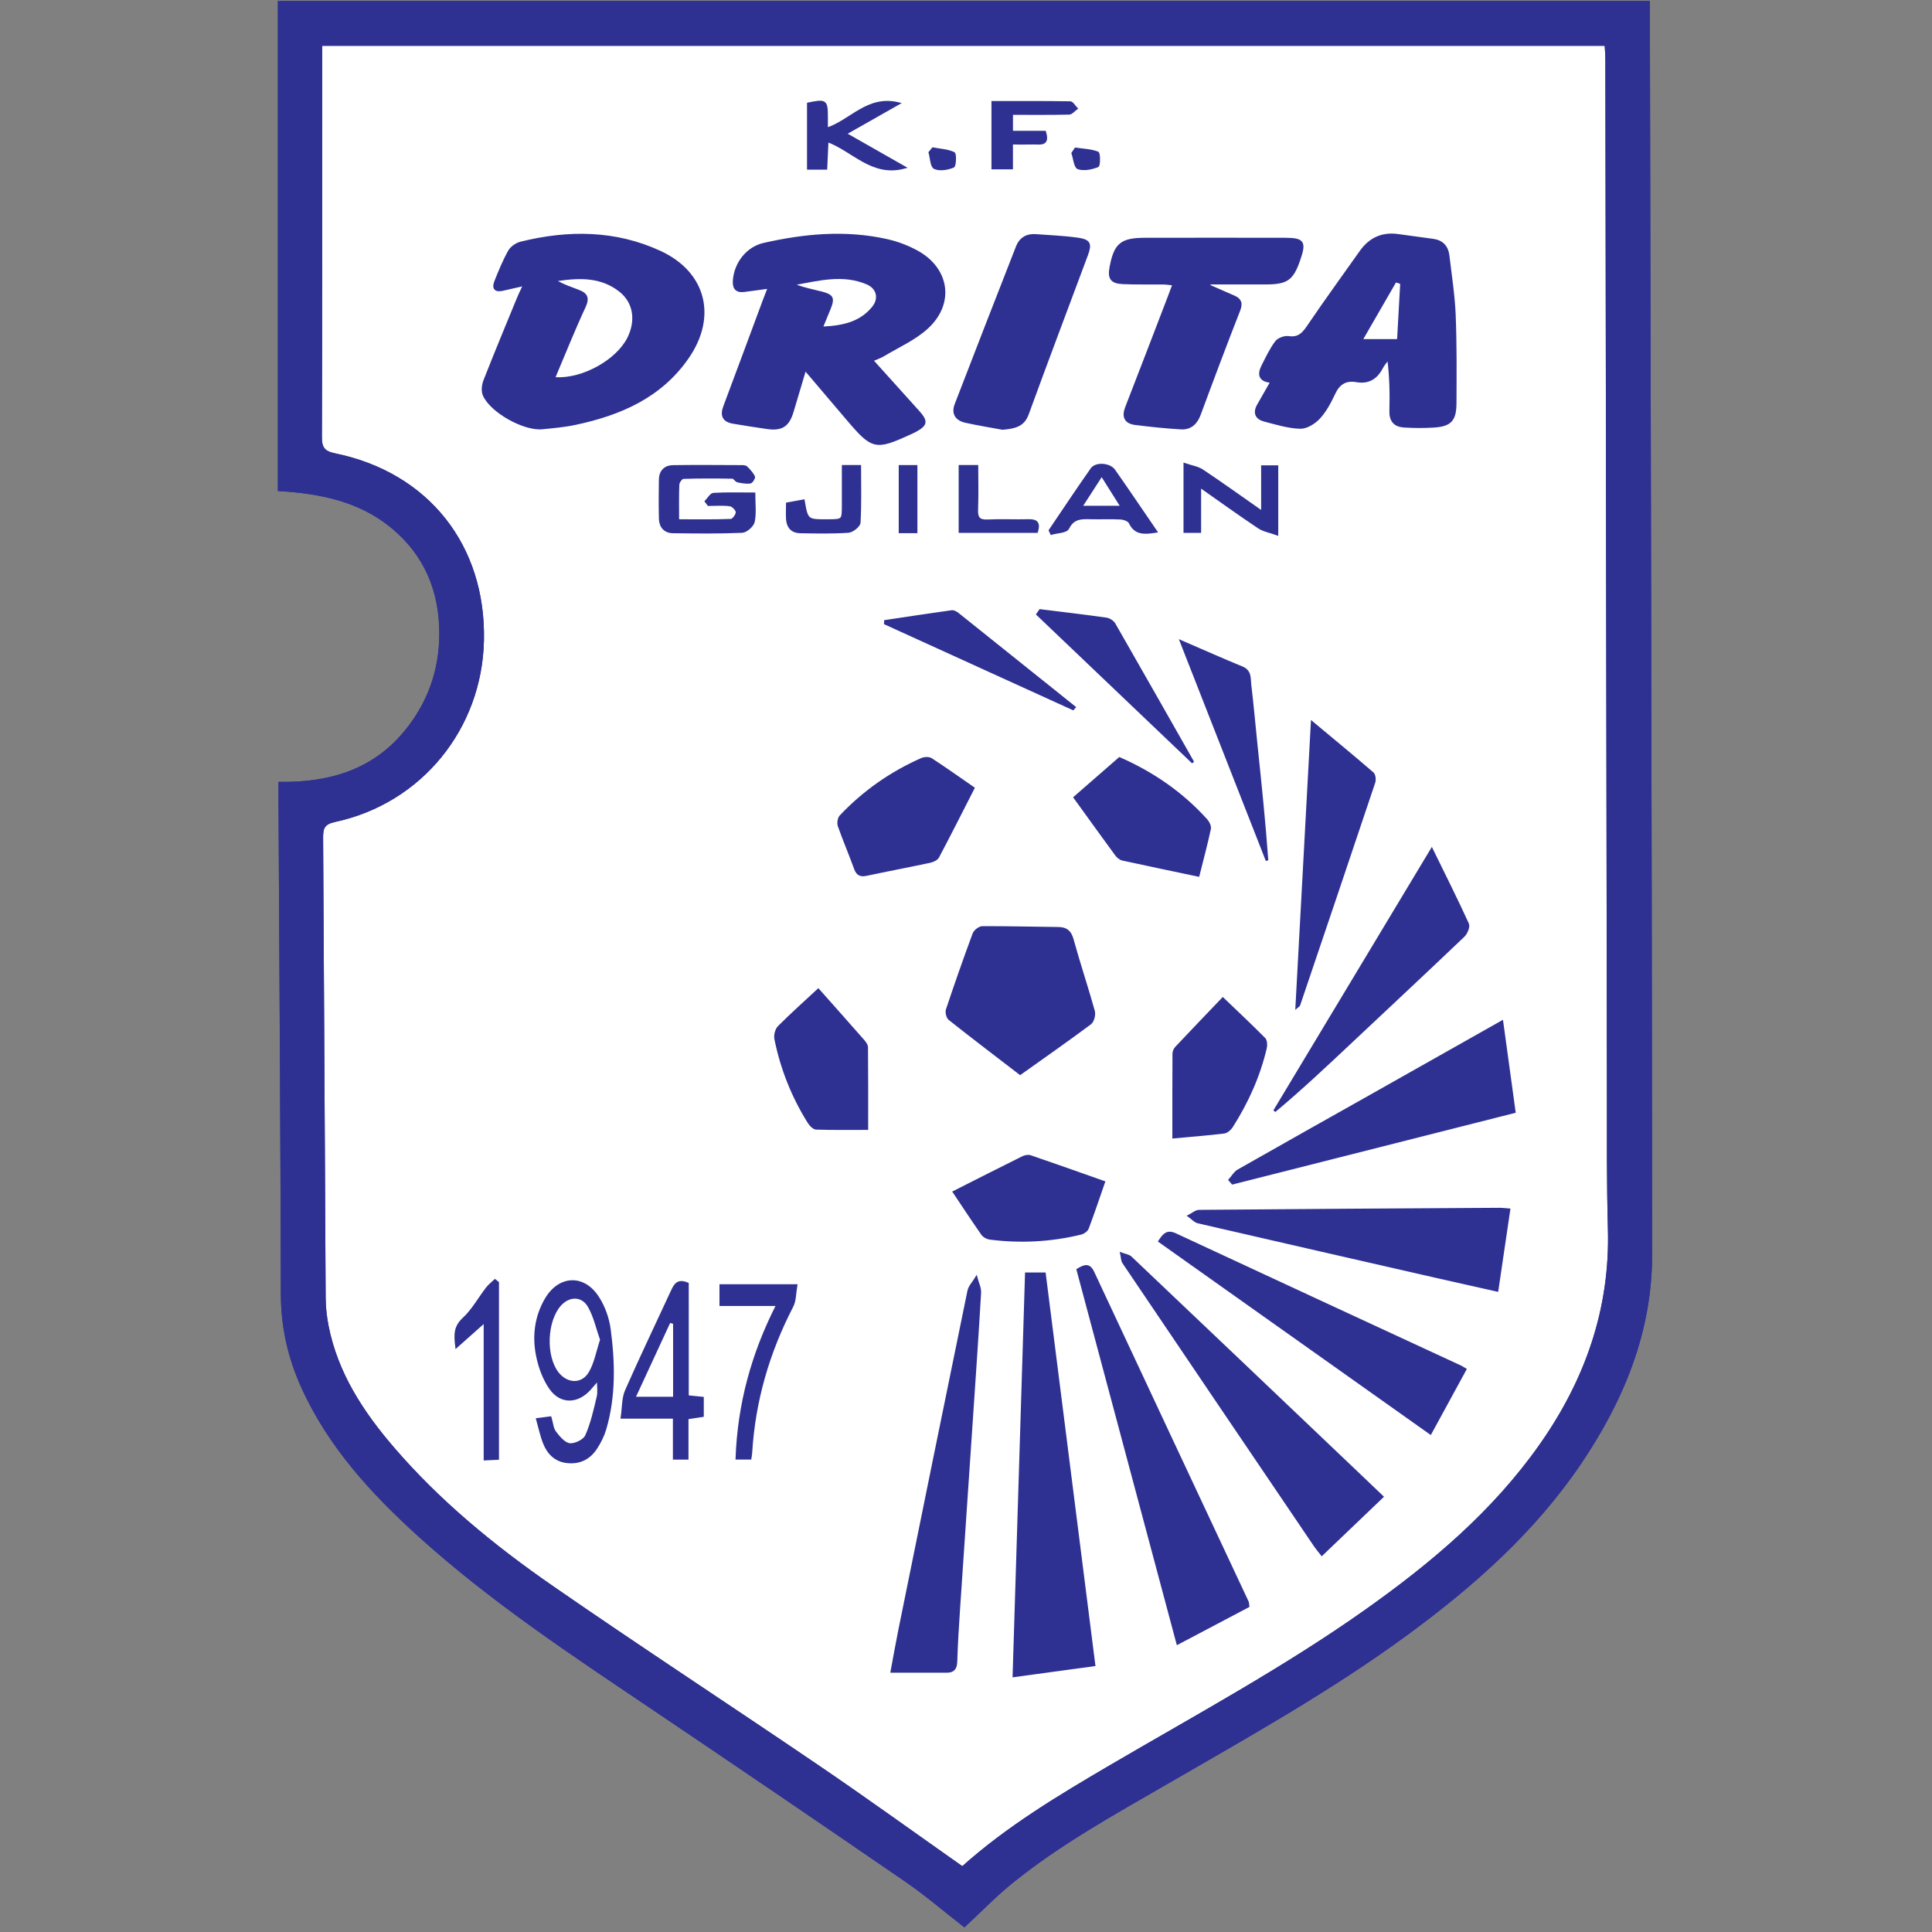 <?xml version="1.0" encoding="UTF-8"?>
<svg width="500px" height="500px" viewBox="0 0 500 500" version="1.1" xmlns="http://www.w3.org/2000/svg" xmlns:xlink="http://www.w3.org/1999/xlink">
    <rect x="0" y="0" width="500" height="500" fill="#808080" stroke="none"/>
    <title>Team Logos / Soccer / DRT</title>
    <g id="Team-Logos-/-Soccer-/-DRT" stroke="none" stroke-width="1" fill="none" fill-rule="evenodd">
        <g id="KF_Drita" transform="translate(72, 0)">
            <path d="M177.565,498.371 C172.59,494.501 167.706,490.294 162.424,486.664 C140.449,471.567 118.403,456.573 96.292,441.678 C75.732,427.828 55.042,414.156 36.6,397.469 C24.325,386.363 13.209,374.279 6.278,358.951 C2.853,351.373 1.047,343.486 1.026,335.072 C0.923,292.727 0.636,250.383 0.414,208.037 C0.405,206.374 0.413,204.711 0.413,202.69 C13.194,202.851 24.412,199.605 32.753,189.608 C38.962,182.166 42.046,173.5 42.024,163.851 C41.999,152.876 38.122,143.516 29.519,136.402 C21.098,129.437 10.977,127.422 0.249,126.761 C0.249,84.662 0.249,42.764 0.249,0.586 C118.188,0.586 236.216,0.586 354.649,0.586 C354.649,2.127 354.647,3.381 354.65,4.635 C354.869,111.344 355.172,218.054 355.232,324.764 C355.242,344.611 347.929,362.323 336.95,378.575 C325.022,396.237 309.332,410.147 292.304,422.667 C272.531,437.203 251.144,449.143 229.953,461.403 C216.142,469.393 202.133,477.106 189.686,487.202 C185.481,490.615 181.691,494.543 177.565,498.371 Z" id="Path" stroke="#2E3192" stroke-width="0.668" fill="#FFFFFF" fill-rule="nonzero"></path>
            <g id="Group" transform="translate(0.101, 0.319)">
                <path d="M177.464,498.052 C172.489,494.182 167.604,489.974 162.322,486.344 C140.348,471.248 118.302,456.254 96.191,441.359 C75.631,427.509 54.941,413.837 36.499,397.15 C24.224,386.043 13.107,373.959 6.177,358.631 C2.752,351.054 0.946,343.166 0.925,334.752 C0.822,292.408 0.534,250.063 0.313,207.718 C0.304,206.055 0.312,204.392 0.312,202.371 C13.092,202.532 24.311,199.286 32.652,189.288 C38.861,181.846 41.945,173.181 41.923,163.531 C41.898,152.557 38.021,143.197 29.417,136.082 C20.996,129.118 10.875,127.103 0.148,126.442 C0.148,84.342 0.148,42.444 0.148,0.267 C118.087,0.267 236.115,0.267 354.548,0.267 C354.548,1.807 354.546,3.062 354.549,4.316 C354.767,111.025 355.071,217.735 355.131,324.445 C355.141,344.292 347.828,362.004 336.849,378.256 C324.92,395.917 309.231,409.827 292.202,422.347 C272.43,436.884 251.043,448.824 229.852,461.084 C216.041,469.074 202.032,476.786 189.584,486.882 C185.379,490.296 181.59,494.224 177.464,498.052 Z M176.965,483.07 C188.635,472.599 202.069,464.555 215.589,456.639 C237.737,443.675 260.339,431.455 281.334,416.601 C298.497,404.457 314.458,391.017 326.658,373.653 C338.434,356.894 344.938,338.47 344.359,317.731 C344.024,305.74 344.121,293.736 344.102,281.736 C343.96,192.881 343.838,104.027 343.702,15.173 C343.7,13.929 343.588,12.684 343.516,11.199 C232.533,11.199 121.901,11.199 10.943,11.199 C10.943,12.529 10.943,13.7 10.943,14.871 C10.942,47.497 10.98,80.124 10.869,112.75 C10.859,115.68 11.689,116.748 14.59,117.344 C38.576,122.272 53.334,140.947 52.809,165.428 C52.322,188.15 36.799,207.275 14.615,212.059 C11.581,212.713 11.17,213.933 11.187,216.566 C11.445,256.231 11.604,295.896 11.841,335.56 C11.856,338.02 12.138,340.514 12.616,342.928 C15.041,355.179 21.652,365.233 29.615,374.494 C41.596,388.427 55.738,399.993 70.754,410.386 C93.569,426.178 116.815,441.346 139.761,456.951 C152.203,465.412 164.401,474.232 176.965,483.07 Z" id="Shape" stroke="#2E3192" stroke-width="0.668" fill="#2E3192" fill-rule="nonzero"></path>
                <path d="M176.965,483.07 C164.401,474.231 152.203,465.411 139.76,456.949 C116.815,441.344 93.569,426.177 70.753,410.385 C55.738,399.992 41.595,388.425 29.615,374.493 C21.651,365.231 15.04,355.178 12.616,342.927 C12.138,340.512 11.856,338.019 11.841,335.559 C11.603,295.894 11.445,256.229 11.186,216.564 C11.169,213.931 11.581,212.711 14.614,212.058 C36.798,207.273 52.321,188.148 52.809,165.426 C53.334,140.946 38.576,122.271 14.589,117.342 C11.688,116.746 10.858,115.679 10.868,112.749 C10.98,80.123 10.941,47.496 10.943,14.869 C10.943,13.698 10.943,12.527 10.943,11.197 C121.9,11.197 232.533,11.197 343.515,11.197 C343.588,12.683 343.699,13.927 343.701,15.171 C343.837,104.026 343.96,192.88 344.101,281.735 C344.121,293.734 344.023,305.737 344.358,317.73 C344.937,338.469 338.434,356.893 326.658,373.651 C314.457,391.015 298.497,404.456 281.334,416.599 C260.339,431.454 237.736,443.674 215.589,456.637 C202.069,464.555 188.635,472.599 176.965,483.07 L176.965,483.07 Z M153.535,92.914 C154.809,92.352 155.741,92.055 156.556,91.562 C160.349,89.272 164.571,87.435 167.784,84.498 C174.67,78.207 173.322,69.241 165.149,64.794 C162.746,63.487 160.077,62.479 157.407,61.884 C146.745,59.5 136.119,60.486 125.595,62.875 C121.26,63.859 118.218,67.859 117.895,72.277 C117.757,74.158 118.447,75.152 120.424,74.914 C122.451,74.669 124.472,74.372 126.956,74.035 C126.416,75.427 126.023,76.409 125.654,77.402 C122.237,86.589 118.843,95.785 115.397,104.961 C114.532,107.266 115.243,108.596 117.626,109.001 C120.549,109.5 123.48,109.957 126.416,110.379 C130.206,110.924 131.885,109.806 132.968,106.133 C133.986,102.684 135.023,99.241 136.236,95.18 C140.321,99.987 143.896,104.207 147.487,108.414 C153.702,115.698 154.547,115.879 163.293,111.869 C163.743,111.663 164.202,111.473 164.637,111.237 C167.681,109.585 167.815,108.769 165.466,106.157 C161.575,101.831 157.677,97.512 153.535,92.914 L153.535,92.914 Z M63.624,73.327 C62.832,75.061 62.353,76.024 61.946,77.017 C59.052,84.066 56.124,91.1 53.341,98.192 C52.908,99.294 52.724,100.85 53.165,101.877 C55.013,106.166 63.537,110.913 68.237,110.443 C71.09,110.158 73.968,109.912 76.764,109.318 C88.4,106.848 98.916,102.328 105.933,92.087 C113.16,81.542 110.275,70.263 98.706,64.92 C87.094,59.559 74.924,59.517 62.681,62.557 C61.554,62.837 60.254,63.748 59.699,64.739 C58.305,67.233 57.216,69.91 56.152,72.572 C55.47,74.277 56.147,75.049 58.015,74.602 C59.62,74.218 61.234,73.869 63.624,73.327 L63.624,73.327 Z M257.027,98.432 C255.679,100.796 254.597,102.68 253.529,104.573 C252.437,106.51 253.065,107.911 255.095,108.443 C258.151,109.245 261.256,110.21 264.366,110.31 C266.001,110.363 268.066,109.073 269.265,107.77 C270.909,105.984 272.1,103.699 273.149,101.469 C274.383,98.846 276.18,97.761 279.019,98.259 C282.081,98.796 284.136,97.449 285.516,94.763 C285.959,93.904 286.661,93.178 287.245,92.391 C287.839,97.162 287.931,101.608 287.804,106.048 C287.731,108.559 288.905,109.827 291.21,109.982 C293.753,110.151 296.322,110.16 298.868,110.008 C303.203,109.75 304.475,108.452 304.499,104.06 C304.54,96.43 304.605,88.79 304.293,81.169 C304.083,76.04 303.267,70.932 302.671,65.822 C302.411,63.601 301.157,62.18 298.897,61.844 C295.864,61.394 292.816,61.043 289.783,60.599 C285.632,59.991 282.44,61.474 280.045,64.873 C275.65,71.108 271.143,77.266 266.866,83.579 C265.46,85.655 264.325,87.44 261.352,86.994 C260.347,86.844 258.771,87.428 258.181,88.218 C256.791,90.079 255.78,92.238 254.719,94.328 C253.626,96.485 253.748,98.203 257.027,98.432 L257.027,98.432 Z M193.506,329.33 C192.433,364.119 191.37,398.551 190.295,433.393 C197.485,432.412 204.179,431.499 211.03,430.564 C206.72,396.547 202.47,362.985 198.207,329.33 C196.522,329.33 195.17,329.33 193.506,329.33 Z M240.788,73.668 C240.824,73.432 240.861,73.196 240.897,72.961 C245.736,72.961 250.575,72.961 255.414,72.961 C260.948,72.96 262.327,71.987 264.103,66.832 C265.66,62.316 265.167,61.562 260.477,61.554 C248.391,61.533 236.306,61.529 224.221,61.555 C218.083,61.567 216.515,62.893 215.39,68.811 C214.845,71.676 215.542,72.74 218.47,72.875 C221.931,73.036 225.403,72.932 228.869,72.973 C229.696,72.983 230.522,73.115 231.681,73.222 C231.172,74.583 230.807,75.582 230.425,76.576 C226.769,86.087 223.138,95.61 219.434,105.102 C218.478,107.551 219.187,109.013 221.727,109.333 C225.641,109.828 229.573,110.238 233.51,110.472 C235.958,110.616 237.465,109.245 238.334,106.892 C241.658,97.891 245.033,88.907 248.535,79.976 C249.256,78.136 248.849,77.19 247.211,76.474 C245.07,75.539 242.929,74.603 240.788,73.668 Z M250.887,415.37 C250.813,414.822 250.84,414.506 250.725,414.257 C237.407,385.832 224.063,357.419 210.777,328.979 C209.761,326.801 208.585,327.243 206.835,328.303 C215.434,360.469 224.025,392.598 232.681,424.971 C239.073,421.6 245.001,418.474 250.887,415.37 Z M285.595,387.037 C283.136,384.689 280.924,382.574 278.707,380.463 C259.323,362.012 239.946,343.558 220.529,325.145 C219.951,324.597 218.949,324.496 218.147,324.186 C218.321,324.949 218.29,325.849 218.697,326.454 C235.158,350.845 251.66,375.209 268.163,399.571 C268.685,400.341 269.296,401.052 269.993,401.957 C275.265,396.915 280.268,392.132 285.595,387.037 L285.595,387.037 Z M191.917,277.52 C198.153,273.079 204.163,268.885 210.034,264.505 C210.743,263.975 211.167,262.29 210.911,261.367 C209.184,255.172 207.122,249.068 205.423,242.866 C204.843,240.747 203.817,239.941 201.755,239.921 C195.215,239.858 188.674,239.676 182.136,239.709 C181.377,239.713 180.208,240.624 179.93,241.373 C177.521,247.87 175.232,254.413 173.035,260.984 C172.806,261.667 173.127,262.98 173.664,263.406 C179.639,268.136 185.708,272.749 191.917,277.52 L191.917,277.52 Z M158.709,432.237 C163.686,432.237 168.305,432.225 172.924,432.243 C174.699,432.249 175.252,431.368 175.306,429.656 C175.445,425.204 175.715,420.753 176.012,416.308 C177.13,399.52 178.286,382.733 179.416,365.944 C180.129,355.377 180.864,344.81 181.474,334.236 C181.545,332.998 180.876,331.718 180.549,330.457 C179.881,331.569 178.843,332.604 178.597,333.803 C172.6,362.96 166.683,392.132 160.768,421.305 C160.031,424.949 159.39,428.611 158.709,432.237 L158.709,432.237 Z M319.794,287.414 C318.7,279.437 317.673,271.946 316.603,264.137 C304.706,270.852 293.243,277.331 281.772,283.796 C270.638,290.071 259.485,296.312 248.382,302.642 C247.481,303.156 246.901,304.233 246.171,305.049 C246.412,305.326 246.654,305.603 246.895,305.88 C271.124,299.743 295.352,293.606 319.794,287.414 Z M318.42,312.762 C317.271,312.675 316.693,312.589 316.116,312.593 C290.16,312.747 264.203,312.896 238.247,313.123 C237.382,313.131 236.524,313.93 235.663,314.36 C236.43,314.903 237.127,315.748 237.973,315.946 C258.683,320.737 279.406,325.462 300.129,330.191 C305.106,331.327 310.088,332.433 315.346,333.615 C316.39,326.54 317.378,319.831 318.42,312.762 L318.42,312.762 Z M307.073,354.088 C306.4,353.689 306.157,353.516 305.893,353.392 C281.284,341.993 256.662,330.621 232.079,319.168 C229.904,318.154 229.1,319.282 228.007,320.896 C251.378,337.466 274.616,353.942 298.08,370.578 C301.144,364.958 304.062,359.609 307.073,354.088 Z M187.333,110.565 C190.604,110.307 192.741,109.745 193.803,106.838 C198.82,93.099 203.987,79.414 209.106,65.712 C210.191,62.807 209.874,61.957 206.802,61.522 C203.192,61.013 199.528,60.873 195.884,60.605 C193.64,60.441 191.975,61.469 191.176,63.503 C185.84,77.11 180.554,90.735 175.291,104.37 C174.369,106.76 175.507,108.26 177.818,108.768 C181.188,109.51 184.601,110.057 187.333,110.565 L187.333,110.565 Z M298.433,219.56 C284.692,242.401 271.215,264.804 257.738,287.208 C264.59,281.485 271.002,275.443 277.422,269.409 C287.174,260.246 296.953,251.111 306.64,241.88 C307.365,241.188 308.059,239.537 307.726,238.806 C304.855,232.514 301.744,226.33 298.433,219.56 L298.433,219.56 Z M179.769,203.654 C176.033,201.072 172.502,198.556 168.868,196.196 C168.286,195.818 167.133,195.87 166.445,196.174 C158.481,199.693 151.465,204.606 145.481,210.933 C144.987,211.455 144.806,212.715 145.057,213.428 C146.372,217.155 147.936,220.794 149.282,224.51 C149.852,226.08 150.736,226.314 152.23,225.995 C157.643,224.841 163.084,223.813 168.498,222.658 C169.27,222.493 170.289,222.063 170.614,221.449 C173.708,215.612 176.676,209.71 179.769,203.654 Z M267.476,186.697 C266.125,211.627 264.811,235.866 263.49,260.264 C263.797,260.004 264.003,259.917 264.051,259.776 C270.549,240.583 277.046,221.39 283.478,202.175 C283.709,201.485 283.584,200.226 283.115,199.823 C278.129,195.519 273.04,191.334 267.476,186.697 L267.476,186.697 Z M237.999,226.217 C239.047,222.032 240.089,218.13 240.944,214.187 C241.087,213.523 240.596,212.514 240.083,211.946 C233.764,204.929 226.152,199.722 217.632,195.984 C213.714,199.4 209.926,202.701 206.064,206.067 C209.728,211.136 213.245,216.035 216.814,220.896 C217.191,221.409 217.822,221.928 218.419,222.06 C224.865,223.474 231.327,224.813 237.999,226.217 Z M139.668,255.891 C136.092,259.215 132.695,262.242 129.489,265.46 C128.822,266.128 128.446,267.581 128.637,268.53 C130.191,276.252 133.072,283.481 137.256,290.162 C137.675,290.83 138.499,291.672 139.158,291.692 C143.574,291.827 147.995,291.763 152.247,291.763 C152.247,284.496 152.271,277.604 152.204,270.712 C152.198,270.123 151.675,269.461 151.241,268.966 C147.468,264.664 143.661,260.392 139.668,255.891 L139.668,255.891 Z M231.637,293.968 C236.459,293.522 240.587,293.206 244.693,292.701 C245.408,292.614 246.232,291.868 246.657,291.203 C250.666,284.907 253.707,278.174 255.414,270.887 C255.588,270.145 255.522,268.98 255.06,268.515 C251.604,265.03 248.021,261.671 244.365,258.167 C240.22,262.507 236.255,266.637 232.331,270.803 C231.968,271.189 231.669,271.814 231.666,272.331 C231.623,279.426 231.637,286.519 231.637,293.968 L231.637,293.968 Z M174.815,308.185 C177.383,312.018 179.714,315.573 182.153,319.054 C182.54,319.605 183.375,320.069 184.057,320.156 C191.994,321.166 199.873,320.762 207.649,318.859 C208.303,318.699 209.129,318.104 209.352,317.515 C210.809,313.644 212.121,309.719 213.546,305.624 C207.077,303.346 200.839,301.125 194.575,298.983 C194.015,298.792 193.199,298.933 192.647,299.208 C186.8,302.111 180.98,305.071 174.815,308.185 Z M233.587,165.718 C241.19,185.106 248.493,203.731 255.797,222.356 C255.078,212.265 254.025,202.276 252.987,192.285 C252.457,187.173 252.017,182.05 251.398,176.949 C251.2,175.311 251.56,173.381 249.327,172.473 C244.303,170.429 239.351,168.206 233.587,165.718 L233.587,165.718 Z M66.978,367.005 C67.606,369.212 68.014,371.235 68.762,373.124 C69.8,375.746 71.633,377.636 74.617,377.988 C77.902,378.375 80.463,377.055 82.198,374.333 C83.144,372.85 83.974,371.216 84.467,369.536 C86.967,361.01 86.756,352.297 85.6,343.634 C85.22,340.79 84.133,337.799 82.564,335.401 C78.849,329.721 72.611,330.083 69.191,335.962 C66.539,340.522 65.949,345.572 66.983,350.622 C67.579,353.536 68.682,356.579 70.381,358.981 C73.088,362.812 77.342,362.647 80.494,359.152 C81.158,358.416 81.786,357.647 82.708,356.57 C82.708,358.479 82.968,359.913 82.657,361.209 C81.837,364.634 81.076,368.137 79.645,371.318 C79.101,372.528 76.705,373.679 75.312,373.515 C73.919,373.352 72.516,371.668 71.512,370.35 C70.793,369.407 70.724,367.97 70.313,366.577 C69.28,366.709 68.339,366.83 66.978,367.005 L66.978,367.005 Z M197.104,157.678 C196.877,158.003 196.65,158.328 196.422,158.653 C210.502,172.074 224.582,185.494 236.636,196.986 C230.83,186.765 223.579,173.964 216.254,161.206 C215.879,160.553 214.922,159.952 214.163,159.845 C208.487,159.05 202.793,158.384 197.104,157.678 L197.104,157.678 Z M105.81,331.929 C103.364,330.879 102.609,332.188 101.89,333.747 C97.912,342.364 93.801,350.918 89.976,359.6 C89.131,361.519 89.257,363.866 88.863,366.499 C93.77,366.499 97.959,366.499 102.378,366.499 C102.378,370.238 102.378,373.575 102.378,377.097 C103.552,377.097 104.475,377.097 105.744,377.097 C105.744,373.569 105.744,370.153 105.744,366.667 C107.293,366.428 108.518,366.241 109.703,366.06 C109.703,364.409 109.703,362.979 109.703,361.5 C108.342,361.363 107.195,361.247 105.812,361.108 C105.81,351.324 105.81,341.661 105.81,331.929 Z M205.588,183.12 C205.703,182.989 205.82,182.857 205.936,182.726 C195.893,174.68 185.855,166.63 175.797,158.603 C175.362,158.256 174.714,157.871 174.227,157.939 C168.492,158.734 162.768,159.612 157.042,160.469 C157.033,160.646 157.026,160.823 157.017,161 C173.208,168.374 189.398,175.747 205.588,183.12 Z M129.135,337.336 C122.593,350.171 119.107,363.171 118.595,377.076 C119.967,377.076 120.976,377.076 122.035,377.076 C122.121,376.468 122.202,376.085 122.226,375.699 C123.032,362.279 126.695,349.679 132.873,337.75 C133.654,336.24 133.57,334.282 133.914,332.382 C127.005,332.382 120.723,332.382 114.431,332.382 C114.431,334.097 114.431,335.614 114.431,337.335 C119.285,337.336 123.914,337.336 129.135,337.336 L129.135,337.336 Z M103.32,134.402 C103.32,130.961 103.242,127.994 103.383,125.038 C103.414,124.407 104.23,123.301 104.714,123.284 C108.973,123.142 113.239,123.166 117.501,123.237 C117.941,123.245 118.327,124.068 118.814,124.181 C119.863,124.425 120.975,124.596 122.031,124.491 C122.41,124.454 123.1,123.334 122.959,123.056 C122.508,122.162 121.775,121.39 121.061,120.66 C120.829,120.423 120.317,120.388 119.932,120.387 C113.988,120.367 108.042,120.309 102.1,120.393 C100.032,120.422 98.784,121.66 98.753,123.804 C98.704,127.174 98.674,130.548 98.759,133.916 C98.811,135.988 99.971,137.325 102.099,137.348 C108.045,137.414 114,137.495 119.936,137.242 C121.004,137.197 122.681,135.724 122.897,134.668 C123.355,132.427 123.037,130.029 123.037,127.477 C119.288,127.477 115.926,127.369 112.583,127.567 C111.898,127.606 111.281,128.786 110.632,129.441 C110.847,129.724 111.061,130.006 111.276,130.289 C113.14,130.289 115.029,130.113 116.855,130.377 C117.57,130.481 118.622,131.557 118.646,132.221 C118.671,132.929 117.686,134.282 117.099,134.306 C112.666,134.483 108.221,134.402 103.32,134.402 L103.32,134.402 Z M254.614,132.295 C249.096,128.434 244.146,124.874 239.078,121.494 C237.852,120.676 236.229,120.452 234.523,119.863 C234.523,126.171 234.523,131.673 234.523,137.254 C235.814,137.254 236.939,137.254 238.41,137.254 C238.41,133.401 238.41,129.719 238.41,125.495 C243.813,129.284 248.681,132.796 253.669,136.125 C254.938,136.971 256.593,137.239 258.376,137.883 C258.376,131.605 258.376,126.025 258.376,120.441 C257.031,120.441 255.901,120.441 254.614,120.441 C254.614,124.296 254.614,127.931 254.614,132.295 Z M137.088,26.547 C137.088,32.097 137.088,37.663 137.088,43.26 C138.685,43.26 140.045,43.26 141.655,43.26 C141.765,40.845 141.87,38.553 141.981,36.096 C148.716,38.542 153.562,45.222 161.927,42.996 C156.785,40.072 151.966,37.331 146.613,34.286 C151.503,31.511 155.719,29.12 160.374,26.479 C152.418,24.579 148.191,30.983 141.825,33.073 C141.825,31.897 141.826,30.956 141.825,30.015 C141.818,25.769 141.61,25.613 137.088,26.547 Z M53.408,341.605 C53.408,353.867 53.408,365.473 53.408,377.296 C54.72,377.236 55.658,377.194 56.701,377.146 C56.701,361.826 56.701,346.738 56.701,331.649 C56.47,331.464 56.239,331.279 56.009,331.093 C55.321,331.75 54.537,332.334 53.963,333.08 C51.923,335.727 50.28,338.78 47.867,341.006 C45.667,343.036 45.655,345.019 46.045,348.155 C48.584,345.896 50.683,344.029 53.408,341.605 L53.408,341.605 Z M227.038,137.218 C223.256,131.694 219.773,126.528 216.196,121.427 C215.051,119.796 211.543,119.532 210.464,121.065 C206.774,126.304 203.238,131.651 199.642,136.956 C199.766,137.22 199.891,137.484 200.015,137.748 C201.483,137.32 203.803,137.312 204.261,136.386 C205.643,133.587 207.792,133.662 210.216,133.727 C212.791,133.796 215.376,133.648 217.943,133.797 C218.791,133.845 220.053,134.306 220.354,134.943 C221.738,137.863 224.065,137.678 227.038,137.218 L227.038,137.218 Z M189.722,29.068 C194.888,29.068 199.733,29.116 204.574,29.01 C205.203,28.996 205.815,28.19 206.435,27.752 C205.912,27.222 205.396,26.24 204.866,26.232 C198.248,26.127 191.63,26.163 184.824,26.163 C184.824,32.05 184.824,37.627 184.824,43.176 C186.489,43.176 187.916,43.176 189.713,43.176 C189.713,40.938 189.713,38.924 189.713,36.748 C191.866,36.748 193.644,36.78 195.419,36.738 C197.052,36.699 199.361,37.36 198.283,33.864 C195.523,33.864 192.698,33.864 189.723,33.864 C189.722,32.173 189.722,30.832 189.722,29.068 L189.722,29.068 Z M146.103,120.361 C146.103,123.9 146.102,127.147 146.103,130.394 C146.104,134.391 146.105,134.391 142.082,134.402 C136.727,134.417 136.727,134.417 135.824,129.283 C134.409,129.542 132.998,129.801 131.655,130.047 C131.655,131.654 131.567,132.941 131.675,134.211 C131.842,136.176 133.027,137.317 134.972,137.349 C139.127,137.419 143.296,137.51 147.435,137.232 C148.473,137.162 150.224,135.774 150.273,134.912 C150.552,130.12 150.408,125.304 150.408,120.362 C148.946,120.361 147.795,120.361 146.103,120.361 L146.103,120.361 Z M176.336,120.359 C176.336,126.225 176.336,131.706 176.336,137.251 C183.103,137.251 189.667,137.251 196.197,137.251 C196.825,135.186 196.264,134.327 194.171,134.384 C190.618,134.481 187.053,134.288 183.505,134.456 C181.228,134.564 180.601,133.711 180.689,131.546 C180.84,127.835 180.73,124.114 180.73,120.359 C179.021,120.359 177.769,120.359 176.336,120.359 Z M164.987,137.335 C164.987,131.495 164.987,125.942 164.987,120.379 C163.48,120.379 162.233,120.379 160.824,120.379 C160.824,126.102 160.824,131.66 160.824,137.335 C162.284,137.335 163.546,137.335 164.987,137.335 Z M206.269,38.218 C206.019,38.589 205.769,38.958 205.52,39.328 C205.977,40.668 206.143,42.885 206.957,43.156 C208.436,43.648 210.398,43.236 211.94,42.638 C212.361,42.476 212.349,39.368 211.941,39.216 C210.172,38.56 208.181,38.497 206.269,38.218 L206.269,38.218 Z M169.341,38.166 C169.074,38.495 168.808,38.825 168.541,39.154 C168.935,40.536 168.965,42.734 169.807,43.11 C171.126,43.699 173.113,43.348 174.562,42.764 C175.04,42.571 175.132,39.519 174.706,39.329 C173.07,38.599 171.153,38.5 169.341,38.166 L169.341,38.166 Z" id="Shape" stroke="#2E3192" stroke-width="0.668"></path>
                <path d="M153.535,92.914 C157.677,97.511 161.575,101.831 165.466,106.157 C167.815,108.768 167.68,109.585 164.637,111.237 C164.202,111.473 163.743,111.663 163.293,111.869 C154.548,115.879 153.702,115.698 147.487,108.414 C143.896,104.207 140.321,99.986 136.236,95.18 C135.023,99.241 133.986,102.684 132.968,106.133 C131.885,109.806 130.206,110.924 126.415,110.379 C123.48,109.957 120.549,109.5 117.626,109.001 C115.244,108.596 114.532,107.266 115.397,104.961 C118.842,95.785 122.237,86.589 125.654,77.402 C126.023,76.409 126.416,75.427 126.956,74.035 C124.472,74.372 122.452,74.669 120.424,74.914 C118.447,75.152 117.757,74.158 117.895,72.277 C118.217,67.859 121.26,63.859 125.595,62.875 C136.12,60.486 146.745,59.5 157.407,61.884 C160.077,62.48 162.745,63.487 165.149,64.794 C173.322,69.241 174.67,78.207 167.784,84.498 C164.572,87.435 160.349,89.272 156.556,91.562 C155.741,92.055 154.809,92.352 153.535,92.914 L153.535,92.914 Z M140.998,84.182 C146.205,83.925 150.488,82.897 153.584,79.115 C155.386,76.914 154.768,74.361 152.142,73.255 C146.135,70.725 140.105,72.264 134.082,73.357 C136.176,74.153 138.298,74.562 140.392,75.083 C143.669,75.898 144.076,76.774 142.772,79.872 C142.248,81.119 141.742,82.373 140.998,84.182 L140.998,84.182 Z" id="Shape" fill="#2E3192" fill-rule="nonzero"></path>
                <path d="M63.624,73.327 C61.234,73.869 59.62,74.217 58.014,74.602 C56.147,75.05 55.469,74.277 56.151,72.572 C57.216,69.91 58.304,67.233 59.698,64.739 C60.253,63.748 61.553,62.837 62.681,62.557 C74.924,59.517 87.094,59.559 98.705,64.92 C110.275,70.263 113.16,81.542 105.932,92.087 C98.915,102.328 88.4,106.848 76.764,109.318 C73.968,109.911 71.089,110.158 68.237,110.443 C63.537,110.913 55.013,106.165 53.165,101.877 C52.723,100.85 52.907,99.294 53.341,98.192 C56.124,91.1 59.051,84.066 61.945,77.017 C62.352,76.024 62.832,75.061 63.624,73.327 Z M71.68,97.293 C78.694,97.719 87.491,92.733 90.304,87.001 C92.497,82.532 91.749,77.963 88.18,75.158 C83.405,71.405 77.897,71.574 72.282,72.41 C74.024,73.357 75.848,73.992 77.656,74.671 C79.911,75.518 80.598,76.708 79.434,79.206 C76.681,85.106 74.278,91.17 71.68,97.293 Z" id="Shape" fill="#2E3192" fill-rule="nonzero"></path>
                <path d="M257.027,98.432 C253.748,98.203 253.626,96.485 254.72,94.328 C255.78,92.238 256.79,90.078 258.181,88.217 C258.772,87.427 260.349,86.843 261.353,86.994 C264.326,87.439 265.46,85.655 266.866,83.579 C271.144,77.265 275.65,71.107 280.045,64.872 C282.44,61.474 285.631,59.991 289.783,60.598 C292.816,61.042 295.864,61.393 298.898,61.843 C301.158,62.179 302.413,63.6 302.671,65.821 C303.268,70.932 304.083,76.039 304.293,81.169 C304.605,88.79 304.541,96.429 304.5,104.06 C304.476,108.452 303.203,109.749 298.869,110.008 C296.323,110.159 293.753,110.151 291.21,109.981 C288.906,109.827 287.731,108.558 287.804,106.047 C287.932,101.608 287.84,97.162 287.246,92.39 C286.662,93.177 285.96,93.903 285.517,94.763 C284.136,97.449 282.081,98.796 279.02,98.259 C276.181,97.76 274.384,98.845 273.149,101.468 C272.1,103.698 270.91,105.984 269.265,107.769 C268.067,109.072 266.001,110.363 264.367,110.309 C261.257,110.21 258.152,109.245 255.096,108.443 C253.066,107.911 252.438,106.509 253.53,104.572 C254.597,102.68 255.679,100.796 257.027,98.432 L257.027,98.432 Z M289.469,87.435 C289.747,82.453 290.006,77.797 290.265,73.14 C289.903,73.023 289.541,72.906 289.178,72.789 C286.446,77.524 283.715,82.259 280.728,87.435 C284.105,87.435 286.566,87.435 289.469,87.435 L289.469,87.435 Z" id="Shape" fill="#2E3192" fill-rule="nonzero"></path>
                <path d="M193.506,329.33 C195.17,329.33 196.522,329.33 198.207,329.33 C202.47,362.983 206.72,396.547 211.03,430.564 C204.18,431.499 197.486,432.412 190.295,433.393 C191.37,398.552 192.433,364.119 193.506,329.33 Z" id="Path" fill="#2E3192" fill-rule="nonzero"></path>
                <path d="M240.788,73.668 C242.929,74.603 245.07,75.539 247.21,76.475 C248.848,77.191 249.256,78.137 248.534,79.976 C245.031,88.908 241.657,97.892 238.333,106.893 C237.464,109.247 235.957,110.617 233.509,110.473 C229.571,110.24 225.64,109.829 221.726,109.334 C219.186,109.014 218.477,107.552 219.432,105.103 C223.137,95.611 226.768,86.088 230.424,76.577 C230.806,75.583 231.17,74.584 231.68,73.223 C230.521,73.116 229.695,72.984 228.868,72.974 C225.402,72.932 221.93,73.037 218.469,72.876 C215.541,72.741 214.844,71.677 215.388,68.812 C216.514,62.893 218.082,61.568 224.22,61.555 C236.305,61.53 248.391,61.534 260.476,61.555 C265.165,61.562 265.659,62.316 264.102,66.833 C262.325,71.988 260.947,72.961 255.413,72.962 C250.575,72.962 245.735,72.962 240.896,72.962 C240.861,73.196 240.824,73.432 240.788,73.668 L240.788,73.668 Z" id="Path" fill="#2E3192" fill-rule="nonzero"></path>
                <path d="M250.887,415.37 C245,418.475 239.072,421.6 232.681,424.971 C224.025,392.597 215.435,360.469 206.835,328.302 C208.586,327.242 209.761,326.801 210.777,328.979 C224.063,357.419 237.406,385.831 250.725,414.257 C250.841,414.505 250.813,414.822 250.887,415.37 L250.887,415.37 Z" id="Path" fill="#2E3192" fill-rule="nonzero"></path>
                <path d="M285.595,387.037 C280.268,392.132 275.265,396.916 269.993,401.957 C269.296,401.052 268.685,400.341 268.163,399.571 C251.66,375.209 235.159,350.845 218.697,326.454 C218.29,325.849 218.32,324.949 218.147,324.186 C218.949,324.496 219.951,324.597 220.529,325.145 C239.947,343.558 259.323,362.013 278.707,380.463 C280.924,382.573 283.136,384.689 285.595,387.037 L285.595,387.037 Z" id="Path" fill="#2E3192" fill-rule="nonzero"></path>
                <path d="M191.917,277.52 C185.709,272.748 179.64,268.135 173.663,263.405 C173.126,262.979 172.805,261.667 173.034,260.983 C175.231,254.412 177.52,247.869 179.929,241.372 C180.207,240.623 181.375,239.712 182.135,239.708 C188.674,239.675 195.214,239.857 201.754,239.92 C203.816,239.94 204.841,240.746 205.422,242.865 C207.121,249.067 209.183,255.171 210.91,261.366 C211.167,262.289 210.742,263.975 210.033,264.504 C204.163,268.886 198.153,273.079 191.917,277.52 L191.917,277.52 Z" id="Path" fill="#2E3192" fill-rule="nonzero"></path>
                <path d="M158.709,432.237 C159.39,428.61 160.03,424.949 160.769,421.306 C166.684,392.133 172.602,362.96 178.598,333.804 C178.844,332.605 179.882,331.569 180.551,330.458 C180.876,331.719 181.545,332.999 181.475,334.237 C180.865,344.81 180.13,355.378 179.417,365.945 C178.286,382.734 177.131,399.52 176.013,416.309 C175.716,420.754 175.446,425.205 175.307,429.657 C175.253,431.369 174.699,432.249 172.925,432.244 C168.306,432.225 163.686,432.237 158.709,432.237 L158.709,432.237 Z" id="Path" fill="#2E3192" fill-rule="nonzero"></path>
                <path d="M319.794,287.414 C295.352,293.605 271.124,299.743 246.896,305.881 C246.655,305.603 246.413,305.326 246.172,305.049 C246.902,304.233 247.482,303.156 248.383,302.642 C259.486,296.312 270.639,290.073 281.773,283.796 C293.243,277.331 304.707,270.852 316.604,264.138 C317.673,271.946 318.7,279.437 319.794,287.414 Z" id="Path" fill="#2E3192" fill-rule="nonzero"></path>
                <path d="M318.42,312.762 C317.378,319.831 316.39,326.539 315.346,333.615 C310.089,332.434 305.107,331.327 300.129,330.191 C279.406,325.462 258.683,320.737 237.974,315.946 C237.128,315.749 236.43,314.904 235.663,314.361 C236.525,313.931 237.382,313.131 238.247,313.124 C264.204,312.897 290.16,312.747 316.117,312.593 C316.693,312.589 317.271,312.675 318.42,312.762 L318.42,312.762 Z" id="Path" fill="#2E3192" fill-rule="nonzero"></path>
                <path d="M307.073,354.088 C304.062,359.608 301.144,364.957 298.08,370.579 C274.617,353.943 251.378,337.467 228.007,320.897 C229.1,319.284 229.904,318.155 232.079,319.169 C256.662,330.622 281.283,341.994 305.893,353.393 C306.157,353.516 306.4,353.689 307.073,354.088 L307.073,354.088 Z" id="Path" fill="#2E3192" fill-rule="nonzero"></path>
                <path d="M187.333,110.565 C184.6,110.057 181.188,109.51 177.819,108.768 C175.507,108.26 174.37,106.76 175.292,104.37 C180.555,90.735 185.841,77.109 191.178,63.503 C191.976,61.469 193.641,60.442 195.885,60.605 C199.529,60.873 203.193,61.013 206.803,61.522 C209.875,61.957 210.192,62.807 209.107,65.712 C203.988,79.414 198.821,93.099 193.804,106.838 C192.741,109.745 190.604,110.307 187.333,110.565 L187.333,110.565 Z" id="Path" fill="#2E3192" fill-rule="nonzero"></path>
                <path d="M298.433,219.56 C301.744,226.33 304.854,232.514 307.726,238.807 C308.059,239.537 307.365,241.188 306.64,241.88 C296.953,251.111 287.174,260.246 277.423,269.409 C271.003,275.443 264.59,281.485 257.738,287.208 C271.216,264.804 284.692,242.401 298.433,219.56 L298.433,219.56 Z" id="Path" fill="#2E3192" fill-rule="nonzero"></path>
                <path d="M179.769,203.654 C176.676,209.71 173.708,215.612 170.614,221.447 C170.289,222.06 169.27,222.492 168.498,222.656 C163.084,223.812 157.644,224.839 152.23,225.994 C150.736,226.313 149.851,226.079 149.282,224.509 C147.936,220.793 146.372,217.154 145.057,213.426 C144.805,212.714 144.986,211.454 145.481,210.932 C151.464,204.604 158.481,199.692 166.445,196.173 C167.134,195.868 168.286,195.817 168.868,196.195 C172.502,198.556 176.033,201.071 179.769,203.654 L179.769,203.654 Z" id="Path" fill="#2E3192" fill-rule="nonzero"></path>
                <path d="M267.476,186.697 C273.039,191.334 278.129,195.519 283.115,199.823 C283.583,200.226 283.708,201.485 283.478,202.174 C277.046,221.39 270.55,240.583 264.051,259.775 C264.003,259.916 263.797,260.003 263.49,260.264 C264.812,235.866 266.125,211.627 267.476,186.697 Z" id="Path" fill="#2E3192" fill-rule="nonzero"></path>
                <path d="M237.999,226.217 C231.327,224.813 224.865,223.474 218.42,222.06 C217.823,221.928 217.192,221.41 216.815,220.896 C213.246,216.035 209.729,211.136 206.065,206.067 C209.926,202.701 213.715,199.399 217.633,195.984 C226.153,199.722 233.765,204.929 240.084,211.946 C240.596,212.515 241.088,213.523 240.945,214.187 C240.09,218.13 239.047,222.032 237.999,226.217 L237.999,226.217 Z" id="Path" fill="#2E3192" fill-rule="nonzero"></path>
                <path d="M139.668,255.891 C143.661,260.392 147.468,264.664 151.241,268.966 C151.675,269.461 152.198,270.123 152.204,270.712 C152.271,277.604 152.247,284.496 152.247,291.762 C147.995,291.762 143.573,291.828 139.158,291.691 C138.5,291.671 137.675,290.829 137.256,290.162 C133.071,283.48 130.19,276.251 128.637,268.53 C128.446,267.58 128.823,266.128 129.489,265.46 C132.695,262.242 136.092,259.215 139.668,255.891 L139.668,255.891 Z" id="Path" fill="#2E3192" fill-rule="nonzero"></path>
                <path d="M231.637,293.968 C231.637,286.519 231.623,279.425 231.666,272.331 C231.669,271.815 231.968,271.19 232.331,270.803 C236.255,266.636 240.22,262.507 244.365,258.167 C248.02,261.671 251.604,265.03 255.06,268.515 C255.522,268.98 255.588,270.145 255.414,270.887 C253.707,278.174 250.666,284.907 246.657,291.203 C246.232,291.868 245.408,292.614 244.693,292.701 C240.587,293.206 236.459,293.523 231.637,293.968 L231.637,293.968 Z" id="Path" fill="#2E3192" fill-rule="nonzero"></path>
                <path d="M174.815,308.185 C180.979,305.071 186.8,302.11 192.648,299.209 C193.2,298.934 194.016,298.793 194.576,298.984 C200.84,301.126 207.079,303.346 213.547,305.625 C212.122,309.719 210.81,313.645 209.353,317.516 C209.13,318.106 208.303,318.701 207.65,318.86 C199.874,320.763 191.995,321.167 184.058,320.157 C183.376,320.07 182.541,319.606 182.154,319.055 C179.715,315.573 177.384,312.018 174.815,308.185 Z" id="Path" fill="#2E3192" fill-rule="nonzero"></path>
                <path d="M233.587,165.718 C239.351,168.205 244.303,170.428 249.327,172.473 C251.561,173.381 251.2,175.311 251.398,176.949 C252.016,182.05 252.456,187.173 252.987,192.285 C254.025,202.275 255.077,212.264 255.797,222.356 C248.493,203.732 241.191,185.106 233.587,165.718 L233.587,165.718 Z" id="Path" fill="#2E3192" fill-rule="nonzero"></path>
                <path d="M66.978,367.005 C68.339,366.829 69.279,366.709 70.312,366.577 C70.723,367.97 70.792,369.407 71.511,370.35 C72.516,371.668 73.918,373.352 75.31,373.515 C76.704,373.679 79.1,372.528 79.644,371.318 C81.075,368.137 81.837,364.634 82.656,361.209 C82.967,359.913 82.707,358.479 82.707,356.57 C81.785,357.647 81.158,358.416 80.493,359.152 C77.342,362.647 73.087,362.812 70.38,358.981 C68.682,356.579 67.579,353.536 66.982,350.622 C65.948,345.572 66.537,340.522 69.19,335.962 C72.609,330.083 78.847,329.721 82.563,335.401 C84.132,337.799 85.22,340.79 85.599,343.634 C86.755,352.298 86.966,361.011 84.466,369.536 C83.973,371.216 83.143,372.851 82.197,374.333 C80.462,377.055 77.901,378.376 74.616,377.988 C71.633,377.636 69.799,375.746 68.761,373.124 C68.015,371.235 67.606,369.212 66.978,367.005 L66.978,367.005 Z M83.189,346.408 C82.157,343.495 81.523,340.456 80.054,337.896 C78.432,335.072 75.23,335.16 73.064,337.584 C69.459,341.617 69.141,350.632 72.454,354.853 C74.761,357.791 78.517,357.911 80.346,354.696 C81.709,352.298 82.202,349.406 83.189,346.408 L83.189,346.408 Z" id="Shape" fill="#2E3192" fill-rule="nonzero"></path>
                <path d="M197.104,157.678 C202.792,158.384 208.487,159.05 214.163,159.846 C214.922,159.953 215.879,160.553 216.253,161.207 C223.578,173.965 230.829,186.765 236.635,196.986 C224.581,185.495 210.501,172.074 196.422,158.653 C196.65,158.328 196.877,158.003 197.104,157.678 L197.104,157.678 Z" id="Path" fill="#2E3192" fill-rule="nonzero"></path>
                <path d="M105.81,331.929 C105.81,341.661 105.81,351.324 105.81,361.108 C107.193,361.247 108.34,361.363 109.702,361.5 C109.702,362.979 109.702,364.409 109.702,366.06 C108.516,366.241 107.291,366.428 105.743,366.667 C105.743,370.153 105.743,373.568 105.743,377.097 C104.474,377.097 103.55,377.097 102.376,377.097 C102.376,373.574 102.376,370.238 102.376,366.498 C97.959,366.498 93.768,366.498 88.861,366.498 C89.255,363.866 89.13,361.519 89.975,359.6 C93.8,350.918 97.911,342.363 101.888,333.747 C102.609,332.188 103.364,330.879 105.81,331.929 Z M102.095,361.16 C102.095,354.746 102.095,348.519 102.095,342.293 C101.843,342.215 101.59,342.137 101.338,342.058 C98.437,348.326 95.537,354.594 92.499,361.16 C95.988,361.16 98.992,361.16 102.095,361.16 L102.095,361.16 Z" id="Shape" fill="#2E3192" fill-rule="nonzero"></path>
                <path d="M205.588,183.12 C189.398,175.747 173.207,168.374 157.017,161 C157.025,160.823 157.033,160.646 157.042,160.469 C162.769,159.612 168.491,158.734 174.226,157.939 C174.714,157.871 175.361,158.256 175.796,158.603 C185.854,166.63 195.892,174.68 205.936,182.726 C205.82,182.857 205.704,182.989 205.588,183.12 Z" id="Path" fill="#2E3192" fill-rule="nonzero"></path>
                <path d="M129.135,337.336 C123.914,337.336 119.286,337.336 114.431,337.336 C114.431,335.615 114.431,334.098 114.431,332.383 C120.724,332.383 127.006,332.383 133.915,332.383 C133.571,334.283 133.655,336.24 132.873,337.751 C126.695,349.679 123.032,362.28 122.226,375.7 C122.203,376.085 122.121,376.469 122.036,377.077 C120.977,377.077 119.967,377.077 118.595,377.077 C119.107,363.171 122.593,350.171 129.135,337.336 L129.135,337.336 Z" id="Path" fill="#2E3192" fill-rule="nonzero"></path>
                <path d="M103.32,134.402 C108.22,134.402 112.666,134.483 117.101,134.306 C117.687,134.282 118.672,132.929 118.647,132.221 C118.623,131.557 117.571,130.481 116.856,130.377 C115.031,130.113 113.142,130.289 111.278,130.289 C111.063,130.006 110.848,129.724 110.634,129.441 C111.282,128.786 111.9,127.606 112.584,127.567 C115.928,127.37 119.289,127.477 123.039,127.477 C123.039,130.028 123.358,132.427 122.899,134.668 C122.683,135.723 121.006,137.197 119.938,137.242 C114.001,137.495 108.047,137.414 102.1,137.348 C99.972,137.325 98.813,135.988 98.76,133.916 C98.675,130.548 98.706,127.174 98.754,123.804 C98.786,121.66 100.033,120.422 102.101,120.393 C108.044,120.309 113.989,120.367 119.934,120.387 C120.319,120.388 120.831,120.423 121.062,120.66 C121.777,121.39 122.508,122.162 122.96,123.056 C123.101,123.334 122.411,124.454 122.033,124.491 C120.977,124.596 119.864,124.425 118.815,124.181 C118.328,124.068 117.943,123.245 117.503,123.237 C113.241,123.166 108.975,123.142 104.716,123.284 C104.232,123.301 103.416,124.407 103.385,125.038 C103.242,127.994 103.32,130.961 103.32,134.402 L103.32,134.402 Z" id="Path" fill="#2E3192" fill-rule="nonzero"></path>
                <path d="M254.614,132.295 C254.614,127.93 254.614,124.296 254.614,120.441 C255.901,120.441 257.031,120.441 258.376,120.441 C258.376,126.025 258.376,131.605 258.376,137.884 C256.594,137.239 254.938,136.971 253.669,136.125 C248.681,132.796 243.813,129.284 238.41,125.496 C238.41,129.719 238.41,133.402 238.41,137.255 C236.939,137.255 235.814,137.255 234.523,137.255 C234.523,131.674 234.523,126.172 234.523,119.864 C236.229,120.452 237.852,120.676 239.078,121.495 C244.147,124.874 249.096,128.434 254.614,132.295 Z" id="Path" fill="#2E3192" fill-rule="nonzero"></path>
                <path d="M137.088,26.547 C141.61,25.614 141.818,25.769 141.825,30.014 C141.826,30.955 141.825,31.897 141.825,33.072 C148.191,30.983 152.417,24.579 160.374,26.479 C155.719,29.119 151.504,31.511 146.613,34.286 C151.966,37.331 156.785,40.071 161.927,42.996 C153.563,45.222 148.716,38.541 141.981,36.095 C141.869,38.553 141.764,40.845 141.655,43.259 C140.044,43.259 138.685,43.259 137.088,43.259 C137.088,37.663 137.088,32.097 137.088,26.547 L137.088,26.547 Z" id="Path" fill="#2E3192" fill-rule="nonzero"></path>
                <path d="M53.408,341.605 C50.684,344.029 48.584,345.897 46.044,348.156 C45.655,345.02 45.667,343.037 47.866,341.007 C50.279,338.781 51.923,335.728 53.962,333.081 C54.537,332.335 55.32,331.751 56.008,331.094 C56.239,331.28 56.469,331.465 56.7,331.65 C56.7,346.738 56.7,361.827 56.7,377.147 C55.658,377.195 54.72,377.237 53.408,377.297 C53.408,365.473 53.408,353.867 53.408,341.605 L53.408,341.605 Z" id="Path" fill="#2E3192" fill-rule="nonzero"></path>
                <path d="M227.038,137.218 C224.066,137.678 221.739,137.863 220.353,134.942 C220.052,134.305 218.79,133.844 217.942,133.796 C215.375,133.647 212.79,133.795 210.215,133.726 C207.792,133.661 205.642,133.586 204.26,136.385 C203.802,137.312 201.483,137.319 200.014,137.747 C199.89,137.483 199.765,137.219 199.641,136.955 C203.237,131.65 206.774,126.303 210.463,121.064 C211.542,119.531 215.05,119.796 216.195,121.426 C219.773,126.528 223.255,131.694 227.038,137.218 L227.038,137.218 Z M213.012,123.177 C211.227,125.938 209.831,128.099 208.233,130.572 C211.695,130.572 214.452,130.572 217.671,130.572 C216.044,127.989 214.693,125.845 213.012,123.177 L213.012,123.177 Z" id="Shape" fill="#2E3192" fill-rule="nonzero"></path>
                <path d="M189.722,29.068 C189.722,30.832 189.722,32.173 189.722,33.864 C192.697,33.864 195.522,33.864 198.282,33.864 C199.36,37.36 197.051,36.699 195.418,36.738 C193.643,36.78 191.866,36.748 189.712,36.748 C189.712,38.924 189.712,40.938 189.712,43.176 C187.915,43.176 186.488,43.176 184.823,43.176 C184.823,37.627 184.823,32.05 184.823,26.163 C191.629,26.163 198.247,26.127 204.865,26.232 C205.395,26.24 205.912,27.222 206.434,27.752 C205.814,28.19 205.201,28.996 204.573,29.01 C199.733,29.116 194.889,29.068 189.722,29.068 L189.722,29.068 Z" id="Path" fill="#2E3192" fill-rule="nonzero"></path>
                <path d="M146.103,120.361 C147.795,120.361 148.945,120.361 150.408,120.361 C150.408,125.304 150.552,130.12 150.273,134.911 C150.223,135.773 148.473,137.162 147.435,137.231 C143.295,137.509 139.128,137.418 134.972,137.349 C133.027,137.317 131.842,136.176 131.675,134.211 C131.567,132.941 131.655,131.654 131.655,130.046 C132.998,129.8 134.409,129.542 135.824,129.283 C136.726,134.417 136.726,134.417 142.081,134.401 C146.104,134.391 146.104,134.391 146.103,130.393 C146.102,127.147 146.103,123.9 146.103,120.361 L146.103,120.361 Z" id="Path" fill="#2E3192" fill-rule="nonzero"></path>
                <path d="M176.336,120.359 C177.769,120.359 179.021,120.359 180.731,120.359 C180.731,124.114 180.841,127.835 180.689,131.546 C180.601,133.711 181.228,134.564 183.506,134.456 C187.054,134.289 190.619,134.482 194.172,134.384 C196.264,134.328 196.825,135.187 196.198,137.252 C189.668,137.252 183.105,137.252 176.337,137.252 C176.336,131.706 176.336,126.225 176.336,120.359 Z" id="Path" fill="#2E3192" fill-rule="nonzero"></path>
                <path d="M164.987,137.335 C163.546,137.335 162.284,137.335 160.824,137.335 C160.824,131.66 160.824,126.102 160.824,120.379 C162.233,120.379 163.481,120.379 164.987,120.379 C164.987,125.942 164.987,131.495 164.987,137.335 Z" id="Path" fill="#2E3192" fill-rule="nonzero"></path>
                <path d="M206.269,38.218 C208.18,38.497 210.171,38.56 211.941,39.216 C212.349,39.368 212.361,42.476 211.94,42.638 C210.397,43.235 208.436,43.648 206.957,43.156 C206.143,42.885 205.977,40.668 205.52,39.329 C205.77,38.958 206.019,38.589 206.269,38.218 L206.269,38.218 Z" id="Path" fill="#2E3192" fill-rule="nonzero"></path>
                <path d="M169.341,38.166 C171.154,38.5 173.071,38.599 174.707,39.329 C175.133,39.518 175.04,42.571 174.563,42.764 C173.114,43.348 171.125,43.699 169.808,43.11 C168.965,42.734 168.935,40.535 168.541,39.154 C168.807,38.825 169.074,38.495 169.341,38.166 Z" id="Path" fill="#2E3192" fill-rule="nonzero"></path>
                <path d="M140.998,84.182 C141.742,82.373 142.247,81.119 142.772,79.872 C144.076,76.774 143.67,75.898 140.392,75.083 C138.298,74.562 136.175,74.153 134.082,73.357 C140.105,72.264 146.135,70.725 152.142,73.255 C154.768,74.361 155.386,76.915 153.584,79.115 C150.488,82.897 146.205,83.926 140.998,84.182 L140.998,84.182 Z" id="Path"></path>
                <path d="M71.68,97.293 C74.278,91.17 76.681,85.106 79.433,79.205 C80.597,76.708 79.911,75.517 77.656,74.671 C75.848,73.992 74.024,73.357 72.282,72.41 C77.897,71.573 83.404,71.404 88.18,75.157 C91.749,77.963 92.496,82.532 90.304,87.001 C87.492,92.734 78.694,97.719 71.68,97.293 Z" id="Path"></path>
                <path d="M289.469,87.435 C286.567,87.435 284.105,87.435 280.728,87.435 C283.714,82.258 286.446,77.524 289.178,72.789 C289.541,72.906 289.903,73.023 290.265,73.14 C290.006,77.797 289.746,82.453 289.469,87.435 L289.469,87.435 Z" id="Path"></path>
                <path d="M83.189,346.408 C82.202,349.406 81.709,352.299 80.346,354.696 C78.517,357.911 74.761,357.791 72.454,354.853 C69.141,350.632 69.459,341.617 73.064,337.584 C75.23,335.16 78.433,335.072 80.054,337.896 C81.523,340.456 82.157,343.495 83.189,346.408 L83.189,346.408 Z" id="Path"></path>
            </g>
        </g>
    </g>
</svg>